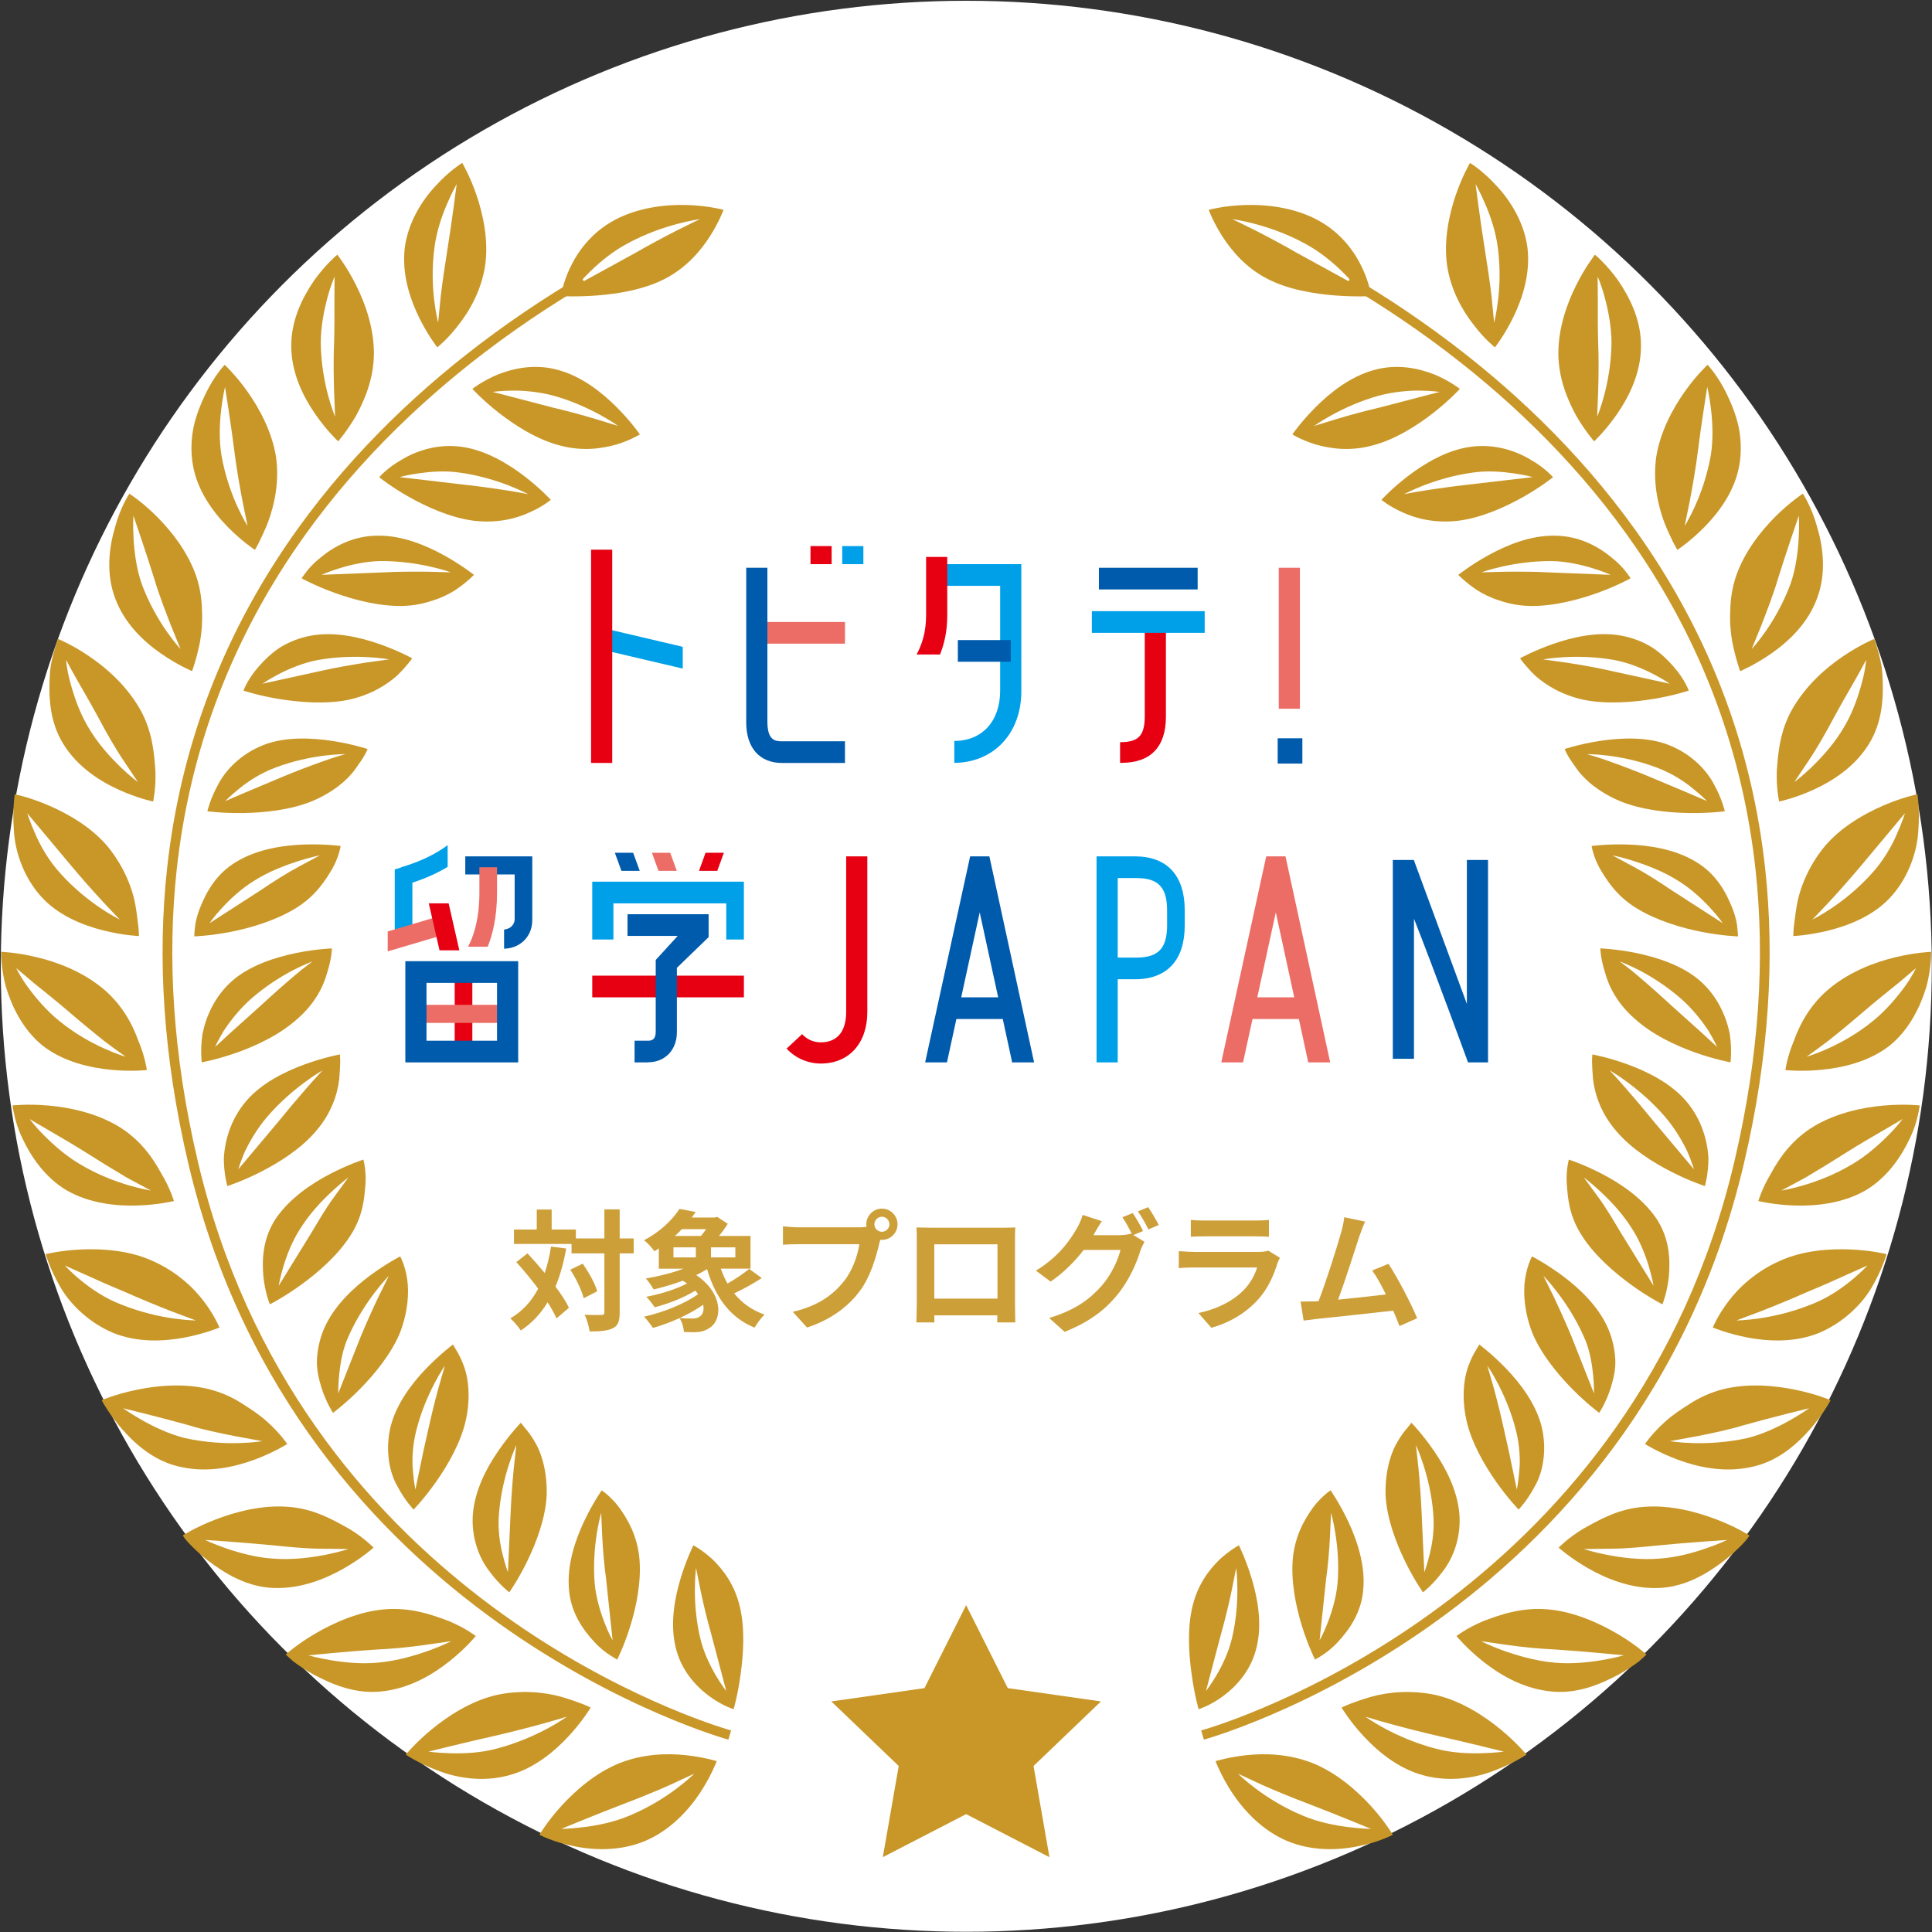 <?xml version="1.0" encoding="UTF-8"?><svg id="a" xmlns="http://www.w3.org/2000/svg" width="1920" height="1920" xmlns:xlink="http://www.w3.org/1999/xlink" viewBox="0 0 1920 1920"><rect x="0" y="0" width="1920" height="1920" fill="#333333" stroke="none"/><defs><style>.e{fill:none;}.f{fill:#c99728;}.g{fill:#ec6d65;}.h{fill:#fff;}.i{fill:#005bac;}.j{opacity:.92;}.k{fill:#00a0e9;}.l{clip-path:url(#d);}.m{clip-path:url(#c);}.n{clip-path:url(#b);}.o{fill:#e60012;}</style><clipPath id="b"><polyline class="e" points="70.12 309.88 1714.12 309.88 1714.12 1475.88 70.12 1475.88 70.12 309.88"/></clipPath><clipPath id="c"><polyline class="e" points="-11.05 2827.62 2665.12 2827.62 2665.12 -1053.79 -11.05 -1053.79 -11.05 2827.62"/></clipPath><clipPath id="d"><polyline class="e" points="-30.52 -649.14 2167.43 -649.14 2167.43 2375.38 -30.52 2375.38 -30.52 -649.14"/></clipPath></defs><circle class="h" cx="960.29" cy="960.27" r="959.5"/><g class="n"><g class="m"><g class="l"><rect class="o" x="451.88" y="966" width="17.52" height="79.03"/><rect class="g" x="415.05" y="998.6" width="87.62" height="17.96"/><rect class="g" x="755.62" y="618.12" width="84.12" height="21.55"/><path class="k" d="M948.38,758.22v-21.88c27.66,0,45.56-19.62,45.56-49.92v-104.22h-63.09v-21.55h84.12v126.47c0,41.82-27.65,71.01-67.17,71.01"/><path class="o" d="M934.16,650.45c4.14-10.29,7.21-22.76,7.21-38.83v-58.16h-21.03v58.16c0,17.18-4.28,28.99-9.42,38.83h23.24Z"/><path class="k" d="M399.06,862.01l-6.76,1.96v69.71h17.52v-56.51c13.01-4.18,24.72-9.44,35.05-15.69v-21.61c-12.5,9.35-28.26,16.81-46.78,22.15"/><polygon class="g" points="442.88 928.41 437.72 910.14 385.29 925.68 385.29 945.48 442.88 928.41"/><polygon class="o" points="445.85 897.75 426.13 897.75 436.8 944.45 456.49 944.45 445.85 897.75"/><path class="i" d="M500.95,944.45v-20.67s9.39-.46,10.51-9.6v-45.16h-49.07v-17.96h66.59v63.12c0,18.55-14.4,28.59-27.94,28.59"/><path class="g" d="M493.94,861.83h-17.52v25.32c0,29.84-7.59,46.99-11.35,53.7h19.57c4.64-11.32,9.31-28.87,9.31-53.7v-25.32Z"/><path class="i" d="M514.97,1055.8h-112.15v-100.58h112.15v100.58ZM423.84,1034.25h70.1v-57.47h-70.1v57.47Z"/><polygon class="o" points="701.18 847.46 694.66 865.42 712.83 865.42 719.38 847.46 701.18 847.46"/><polygon class="g" points="647.85 847.46 654.41 865.42 672.59 865.42 666.04 847.46 647.85 847.46"/><polygon class="i" points="629.19 847.46 611.02 847.46 617.55 865.42 635.76 865.42 629.19 847.46"/><rect class="o" x="588.57" y="969.59" width="150.71" height="21.55"/><path class="i" d="M644.64,1055.8h-14.02v-21.55h13.68c5.01,0,7.35-2.82,7.35-8.96v-71.28l21.86-23.93h-49.9v-21.55h80.61v22.78l-31.54,30.52v64c0,17.61-11.8,29.84-28.6,29.84"/><polygon class="k" points="739.27 933.67 721.75 933.67 721.75 897.75 609.6 897.75 609.6 933.67 588.57 933.67 588.57 876.2 739.27 876.2 739.27 933.67"/><path class="o" d="M1113.11,758.22v-20.63c18.37,0,24.53-6.55,24.53-25.84v-90.03h21.03v90.62c0,29.91-15.2,45.74-44,45.74"/><rect class="i" x="1092.08" y="564.24" width="98.13" height="21.55"/><rect class="k" x="1085.07" y="607.35" width="112.15" height="21.55"/><polygon class="k" points="601.32 624.66 596.75 645.25 678.51 664.44 678.51 642.79 601.32 624.66"/><rect class="o" x="805.45" y="542.69" width="21.03" height="17.96"/><rect class="k" x="836.99" y="542.69" width="21.03" height="17.96"/><path class="i" d="M839.73,758.22h-62.61c-22.23,0-35.53-15.03-35.53-40.22v-153.75h21.03v152.81c0,18.14,7.2,19.61,13.99,19.61h63.11v21.55Z"/><rect class="i" x="951.89" y="636.09" width="52.57" height="21.55"/><path class="o" d="M840.91,851.05v154.65c0,19.48-8.95,30.17-25.28,30.17-7.09,0-13.65-2.9-18.5-8.14l-15.42,14.36c8.75,9.43,21.13,14.84,33.92,14.84,28.13,0,46.31-20.11,46.31-51.24v-154.65h-21.03Z"/><path class="i" d="M1457.76,854.65v143.02c-18.66-50.6-52.72-143.02-52.72-143.02h-20.88v197.56h21.03v-139.21c20.11,50.86,53.73,142.8,53.73,142.8h19.87v-201.16h-21.03Z"/><path class="i" d="M1005.64,1055.8h22.03l-44.43-204.75h-19.13l-44.71,204.75h21.68c2.02-9.35,5.43-24.98,9.37-43.11h46.09c4.03,18.68,7.51,34.79,9.62,44.42M955.24,991.15c6.5-29.89,13.61-62.37,18.38-84.43,4.8,22.06,11.85,54.55,18.35,84.43h-36.73Z"/><path class="g" d="M1300.04,1055.8h21.88l-44.39-204.75h-19.17l-44.68,204.75h21.64c2.03-9.35,5.43-24.98,9.41-43.11h46.07c4,18.68,7.52,34.79,9.6,44.42M1249.47,991.15c6.55-29.89,13.6-62.37,18.42-84.43,4.84,22.06,11.85,54.55,18.31,84.43h-36.72Z"/><path class="k" d="M1089.75,851.05v204.75h21.03v-82.62h17.2c31.84,0,49.39-19.01,49.39-53.47v-15.18c0-34.52-17.55-53.48-49.39-53.48h-38.23ZM1129.49,872.61c21.57,0,30.36,9.25,30.36,31.99v15.05c0,22.72-8.79,31.99-30.36,31.99h-18.71v-79.03h18.71Z"/><rect class="g" x="1270.82" y="564.24" width="21.03" height="140.09"/><rect class="i" x="1269.74" y="733.69" width="24.53" height="25.14"/><rect class="o" x="587.39" y="546.28" width="21.03" height="211.93"/></g></g></g><path class="f" d="M536.07,1823.36s7.78-13.21,21.71-28.52c13.82-15.17,34.05-33.08,57.95-42.68,23.83-9.38,47.56-9.83,65.62-7.92,17.93,1.94,30.91,5.95,30.91,5.95,0,0-5.29,14.37-16.59,31.61-11.55,17.27-29.58,37.18-54.64,47.76-24.85,10.4-51.84,9.35-71.62,4.93-20.18-4-33.34-11.14-33.34-11.14ZM557.72,1817.54s9.37-.13,22.49-1.78c13.07-1.6,29.93-4.86,45.37-11.41,19.49-8.1,35.67-18.51,46.95-26.99,11.16-8.42,17.36-14.66,17.36-14.66,0,0-10.6,4.91-24.32,11.27-14.05,6.29-31.17,13.14-44.58,18.26-27.04,10.31-63.27,25.31-63.27,25.31Z"/><path class="f" d="M671.32,1636.5c-5.44-23.11-.92-48.01,4.98-67.64,5.88-19.49,12.76-33.15,12.76-33.15,0,0,9.03,4.73,19.28,14.19,10.21,10.02,21.59,24.53,26.87,46.67,5.31,21.9,3.61,47.32.8,67.25-2.64,20.12-6.93,34.73-6.93,34.73,0,0-11.29-3.27-24.53-13.13-13.13-9.8-27.91-25.61-33.23-48.93ZM706.33,1622.1c-3.36-11.73-7.28-27.76-10.01-40.96-2.59-12.95-4.59-22.94-4.59-22.94,0,0-4.55,33.32,4.2,69.91,6.75,28.46,25.83,52.4,25.83,52.4,0,0-8.95-33.89-15.43-58.41Z"/><path class="f" d="M403.29,1743.72s9.69-11.96,25.87-25.21c16.15-13.28,38.67-27.97,63.62-33.9,24.67-5.47,48.44-3.11,65.51,1.82,8.51,2.51,15.71,5.08,20.8,7.02,5.04,2.02,7.91,3.53,7.91,3.53,0,0-7.8,13.21-21.89,28.43-14.07,15.18-34.71,32.56-60.23,39.1-25.63,6.79-51.74,2.3-70.39-5.19-18.9-7.12-31.21-15.6-31.21-15.6ZM425.74,1740.77s9.18,1.27,22.28,1.59c13.08.32,29.96-.27,46.08-4.74,20.49-5.42,37.77-13.31,49.94-19.83,12.1-6.47,19.3-11.78,19.3-11.78,0,0-10.91,3.41-25.35,7.34-14.42,3.97-32.58,8.56-46.42,11.72-27.98,6.25-65.82,15.7-65.82,15.7Z"/><path class="f" d="M565.35,1578.26c-1.81-23.82,6.48-48.02,15.1-66.32,8.65-18.3,17.51-30.84,17.51-30.84,0,0,8.55,5.47,17.2,16.78,8.4,11.69,18.05,27.82,20.28,50.84,2.08,23.25-3.1,48.08-9.13,67.48-6.03,19.4-12.92,33.06-12.92,33.06,0,0-2.73-1.38-6.95-4.17-4.27-2.73-9.95-7-15.61-13.13-11.34-12.18-23.96-29.47-25.48-53.69ZM602.37,1569.38c-1.76-12.07-3.2-28.78-3.87-42.3-.6-13.32-1.06-23.58-1.06-23.58,0,0-9.59,32.49-6.44,70.26,1.4,14.44,5.76,28.52,9.84,39.05,4.03,10.62,7.95,17.23,7.95,17.23,0,0-3.73-35.2-6.44-60.66Z"/><path class="f" d="M283.99,1644.19s11.46-10.32,29.35-20.79c17.78-10.34,42.69-21.82,68.4-24.02,25.87-2.34,47.54,5.22,64.44,11.68,16.52,6.89,26.66,14.81,26.66,14.81,0,0-9.7,11.92-25.85,24.83-16.15,12.91-38.87,26.72-65.53,29.93-27.05,3.76-50.84-6.55-68.93-16-8.94-4.87-16.17-9.87-21.18-13.64-4.74-4.08-7.35-6.79-7.35-6.79ZM306.46,1645.06s36.02,10.33,68.34,7.31c20.65-1.72,39.6-7.81,52.58-12.43,13.11-4.81,20.96-8.93,20.96-8.93,0,0-11.5,1.65-26.38,3.77-15.2,2.24-33.72,3.9-47.53,4.49-28.56,1.82-67.97,5.79-67.97,5.79Z"/><path class="f" d="M469.91,1504.98c1.85-23.67,13.47-45.94,25.23-63.02,11.65-16.95,22.39-27.99,22.39-27.99,0,0,1.74,1.78,4.19,5.17,2.78,3.12,6.39,7.77,9.82,13.85,7.15,11.88,12.4,30.82,11.74,53.11-1.15,22.77-10.33,46.98-19.29,65.38-8.95,18.42-17.86,30.95-17.86,30.95,0,0-9.75-7.33-19.5-20.56-10.14-12.78-18.43-33.4-16.71-56.89ZM507.52,1501.83c.58-12.64,1.76-29.28,3.05-42.51,1.44-13.08,2.54-23.18,2.54-23.18,0,0-14.28,30.2-17.23,68.12-1.36,14.99.81,29.48,3.53,40.15,2.57,10.81,5.35,18.06,5.35,18.06,0,0,1.59-35.19,2.76-60.64Z"/><path class="f" d="M181.6,1525.91s13-8.36,32.34-15.73c19.56-7.57,45.86-14.68,71.66-12.77,26.19,1.63,45.63,13.18,61.54,21.98,15.31,9.31,24.14,18.64,24.14,18.64,0,0-11.46,10.3-29.48,20.62-18.02,10.28-42.74,20.47-69.77,19.47-27.03-.93-49.12-14.86-65.43-27.29-8.04-6.34-14.41-12.5-18.76-17.07-4.33-4.58-6.22-7.86-6.22-7.86ZM203.78,1530.39s33.96,16.21,66.39,18.45c20.54,1.78,40.12-1.13,53.82-3.81,13.78-2.74,22.19-5.62,22.19-5.62,0,0-11.65-.13-26.75-.31-15.56-.05-33.55-1.9-47.51-3.32-28.51-2.83-68.13-5.39-68.13-5.39Z"/><path class="f" d="M388.07,1418.16c5.72-23,21.14-43.22,35.26-57.93,14.36-14.88,26.81-24.05,26.81-24.05,0,0,1.23,2.09,3.34,5.65,2.18,3.49,4.92,8.56,7.24,15.05,4.92,12.77,7.03,32.02,2.3,54.11-4.79,22.12-17.7,44.57-29.46,61.34-11.77,16.81-22.52,27.85-22.52,27.85,0,0-8.5-8.67-16.1-23.13-8.18-13.94-12.21-36.21-6.87-58.88ZM425.54,1420.9c2.67-12.37,6.64-28.57,10.15-41.35,3.62-12.62,6.42-22.36,6.42-22.36,0,0-19.16,27.41-28.4,64.31-3.67,14.44-4.47,29.51-3.34,40.28.85,11,2.44,18.55,2.44,18.55,0,0,1.81-8.62,4.25-20.34,2.36-11.64,5.42-26.17,8.47-39.09Z"/><path class="f" d="M101,1391.47s14.26-6.1,34.86-10.33c20.59-4.26,47.46-6.79,72.29-.48,12.42,3.16,23.17,8.24,32.3,14.12,9.25,5.78,18.04,11.72,24.6,17.71,13.37,11.79,20.4,22.54,20.4,22.54,0,0-13.02,8.32-32.47,15.55-19.45,7.19-45.44,13.15-71.83,7.58-27.06-5.15-46.29-22.58-59.8-37.87-13.42-15.35-20.34-28.82-20.34-28.82ZM122.3,1399.48s30.22,21.91,61.45,29.68c41.73,9.16,76.87,3.05,76.87,3.05,0,0-11.41-2.1-26.21-4.82-14.89-2.89-33.71-6.84-46.61-10.92-27.26-7.67-65.49-16.99-65.49-16.99Z"/><path class="f" d="M322.53,1319.32c9.78-21.88,28.66-39.4,45.02-51.58,16.39-12.14,30.17-19.15,30.17-19.15,0,0,4.79,8.51,6.85,22.18,2.17,13.62.88,33-7.04,53.64-8.63,21.02-25.2,41.13-39.66,55.81-14.45,14.7-26.92,23.85-26.92,23.85,0,0-6.81-10-11.68-25.6-2.29-7.86-4.69-16.73-4.31-26.95.49-10.3,2.67-21.29,7.57-32.21ZM358.44,1328.41c4.9-11.84,11.77-27.27,17.57-39.39,5.9-11.93,10.44-21.14,10.44-21.14,0,0-23.79,23.99-39.61,59.11-6.61,13.95-8.51,27.82-9.78,38.95-1.12,11.03-.88,18.75-.88,18.75,0,0,12.92-32.65,22.26-56.29Z"/><path class="f" d="M45.36,1246.34s15.02-3.76,35.81-4.65c20.79-.91,47.32.92,70.11,11.27,23.35,10.19,40.84,26.27,51.35,40.39,10.7,14.02,15.45,25.92,15.45,25.92,0,0-14.21,6.05-34.45,9.93-20.26,3.86-46.62,5.38-71.17-4.59-24.07-10.05-43.53-29.21-53.08-46.58-9.97-17.31-14.01-31.69-14.01-31.69ZM64.42,1257.65s24.15,26.68,55.83,38.68c39.3,15.9,74.3,15.89,74.3,15.89,0,0-10.68-4.01-24.52-9.22-13.9-5.4-31.18-12.58-44.15-18.33-6.68-2.84-14.01-5.95-21.24-9.01-6.82-3.06-13.57-6.1-19.51-8.78-11.94-5.32-20.71-9.23-20.71-9.23Z"/><path class="f" d="M274.16,1210.93c13.85-20.3,35.64-34.76,53.92-44.29,18.3-9.51,33.03-14.23,33.03-14.23,0,0,2.91,9.5,2.13,23.75-1.13,14.45-2.24,32.08-15.12,51.92-12.46,19.59-32.41,36.82-49.28,48.98-16.85,12.19-30.69,19.17-30.69,19.17,0,0-4.66-11.15-6.38-27.55-1.49-16.46-.9-37.69,12.39-57.75ZM309.3,1225.38c6.55-10.85,14.23-24.33,22.66-35.73,8.11-11.08,14.36-19.6,14.36-19.6,0,0-6.95,5.12-16.71,14.22-9.91,9.18-22.44,22.35-31.99,37.98-15.55,24.52-20.67,55.54-20.67,55.54,0,0,18.77-30.41,32.35-52.41Z"/><path class="f" d="M12.42,1098.58s15.37-1.74,36.01.13c20.64,1.83,46.23,7.17,68.42,20.14,22.04,13.05,35.03,31.69,43.33,47.14,9.21,15.26,12.66,27.58,12.66,27.58,0,0-15.02,3.74-35.87,4.46-20.73.69-47.75-1.83-70.77-15.1-22.01-13.12-35.84-34.26-44.07-51.95-4.27-8.78-6.62-16.93-7.89-22.87-1.36-5.91-1.82-9.53-1.82-9.53ZM29.52,1112.08s5.14,7.26,14.32,16.31c9.02,9.13,21.49,20.2,35.27,28.35,34.73,21,70.81,26.4,70.81,26.4,0,0-10.25-5.51-23.54-12.65-12.54-7.38-28.04-16.88-39.6-24.28-11.92-7.58-26.3-15.95-37.72-22.6-11.54-6.56-19.55-11.54-19.55-11.54Z"/><path class="f" d="M244.38,1094.55c15.35-18.23,39.27-29.82,58.68-36.88,19.45-7.04,34.68-9.78,34.68-9.78,0,0,.36,2.56.39,6.9-.09,4.33-.34,10.46-1.02,17.74-1.71,14.51-7.43,33.4-23.13,51.58-14.88,17.57-36.57,31.18-54.97,40.55-18.34,9.34-33.09,14.06-33.09,14.06,0,0-3.49-11.6-3.48-27.88.93-16.55,6.43-38.08,21.94-56.28ZM276.54,1114.77c8.05-9.98,18.98-22.96,27.93-33.18,8.89-10.24,16.08-17.81,16.08-17.81,0,0-7.65,4.21-18.08,12.03-10.52,7.8-24.19,19.27-36.77,33.86-9.77,11.33-17.51,24.58-22.4,34.89-4.39,10.11-6.5,17.49-6.5,17.49,0,0,23.07-27.44,39.74-47.28Z"/><path class="f" d="M1.13,945.9s15.45.52,35.59,5.41c20.39,4.86,44.42,14.04,64.4,30.17,20.01,16.16,30.54,36.51,36.46,52.98,6.8,16.31,8.38,28.96,8.38,28.96,0,0-15.37,1.72-36.01-.3-20.55-2.05-46.84-7.84-67.51-23.91-20.08-16.24-30.96-39.7-36.71-58.87-5.05-19.37-4.61-34.46-4.61-34.46ZM16.15,962.1s3.77,8.2,11.43,18.73c7.7,10.53,18.57,23.49,31.13,33.61,31.72,26.05,66.22,35.7,66.22,35.7,0,0-9.42-6.54-21.26-15.53-11.44-9.05-25.52-20.7-35.97-29.75-10.79-9.29-23.88-19.77-34.3-28.13-9.93-8.43-17.25-14.62-17.25-14.62Z"/><path class="f" d="M230.61,974.88c17.88-15.77,43.67-23.66,63.62-27.79,20.19-4.09,35.63-4.58,35.63-4.58,0,0-.14,9.87-4.51,23.41-3.62,13.65-11.85,31.02-29.87,46.68-17.38,15.68-40.72,26.63-60.26,33.52-19.45,6.89-34.7,9.61-34.7,9.61,0,0-1.72-12.03.71-28.31,3.36-16.31,11.55-36.8,29.39-52.53ZM259.72,998.83c9.33-8.68,21.88-19.85,32.12-28.52,5-4.36,9.74-8.1,13.28-10.73,3.46-2.61,5.57-4.2,5.57-4.2,0,0-8.11,3-20.03,9.08-11.53,6.11-26.55,15.4-40.96,28-11.23,9.82-20.56,21.77-26.98,31.38-5.83,9.55-9,16.67-9,16.67,0,0,6.54-6.05,15.46-14.26,9.19-8.24,20.79-18.66,30.54-27.43Z"/><path class="f" d="M14.74,789.28s15.09,3.11,34.16,11.39c19.08,8.26,42.17,21.51,58.32,40.84,15.81,19.35,24.53,41.31,27.46,58.62,1.46,8.66,2.26,16.16,2.94,21.52.5,5.35.45,8.57.45,8.57,0,0-15.45-.54-35.57-5.62-20.18-5.08-45.17-14.85-62.33-34.39-17.19-19.51-25.45-44.94-26.37-65.35-1.6-20.43.93-35.57.93-35.57ZM27.04,808.12s2.77,8.87,8.1,20.76c5.05,11.92,13.58,26.74,24.68,38.88,13.96,15.61,28.78,27.12,40.09,34.71,11.25,7.6,19.21,11.36,19.21,11.36,0,0-7.85-7.94-17.86-18.79-9.98-10.81-22.19-24.71-31.17-35.47-18.08-21.6-43.06-51.45-43.06-51.45Z"/><path class="f" d="M235.77,855.91c20.98-12.39,46.62-15.99,67.06-16.65,20.42-.65,35.68,1.47,35.68,1.47,0,0-1.25,9.58-7.8,21.81-7.17,12.11-16.7,27.73-36.9,40.1-20.22,12.37-44.99,19.63-65.1,23.53-20.17,3.94-35.63,4.39-35.63,4.39,0,0-.01-3.02.57-8.01.39-4.99,1.81-11.95,4.89-19.73,6.17-15.51,15.91-34.61,37.24-46.92ZM260.4,883.81c10.34-7.04,24.2-15.95,36.46-22.48,11.88-6.38,21.05-11.31,21.05-11.31,0,0-8.39,1.58-20.97,5.55-12.36,3.99-29.94,10.33-45.55,20.46-12.45,7.81-23.3,18.12-31.04,26.57-7.83,8.42-12.13,14.93-12.13,14.93,0,0,7.39-4.96,17.94-11.61,10.3-6.65,23.31-15.05,34.24-22.1Z"/><path class="f" d="M57.61,634.92s14.21,5.8,31.22,17.42c17.3,11.69,36.23,28.62,49.44,50.93,13.12,22.28,14.94,44.93,16.19,62.91.64,17.79-2.32,30.38-2.32,30.38,0,0-15.07-3.13-33.75-11.57-18.69-8.46-40.99-22.43-55.1-45.07-14.43-22.65-15.05-49.11-13.74-69.93.57-10.45,3.28-19.04,4.87-25.29,1.77-6.18,3.18-9.8,3.18-9.8ZM65.72,655.76s.46,9.14,4.05,22.09c3.37,12.91,8.83,29.17,16.95,43.14,10.03,17.83,23.55,32.06,33.29,41.57,9.95,9.53,17.04,14.62,17.04,14.62,0,0-6.35-9.51-14.59-21.82-8.47-12.61-17.39-28.44-23.86-40.68-6.76-12.57-15.22-27.17-21.89-38.83-6.68-11.66-10.99-20.08-10.99-20.08Z"/><path class="f" d="M261.67,740.46c21.88-8.7,48.86-7.15,68.82-4.11,20.25,3.15,34.81,8.02,34.81,8.02,0,0-.83,2.25-2.79,5.79-1.77,3.62-5.42,8.27-9.17,13.81-7.67,11.02-22.35,23.47-43.28,32.28-21.22,8.71-47.3,11.38-67.97,11.73-20.7.38-35.99-1.76-35.99-1.76,0,0,2.57-11.84,10.54-26.3,7.34-14.57,23.06-30.83,45.01-39.45ZM280.6,772.08c11.76-4.94,27.39-10.95,39.91-15.35,12.32-4.51,22.52-7.25,22.52-7.25,0,0-8.74-.09-21.65,1.56-12.79,1.68-30.08,5.07-47.96,11.92-14.13,5.28-26.81,13.41-35.32,20.5-8.79,6.99-14.25,12.64-14.25,12.64,0,0,8.24-3.53,19.48-8.34,11.21-4.71,25.37-10.67,37.27-15.67Z"/><path class="f" d="M128.6,490.61s12.83,8.28,27.29,22.76c14.34,14.36,30.75,34.99,39.08,59.18,4.12,12.06,5.59,23.77,5.77,34.71.57,11.12-.37,21.39-1.91,30.16-3.39,17.41-7.94,29.55-7.94,29.55,0,0-14.19-5.84-31.1-17.64-17.13-11.91-35.97-29.6-45.2-54.42-9.63-25-6.11-51.42-.17-71.29,5.45-20.21,14.19-33.02,14.19-33.02ZM132.57,512.41s-2.37,37.64,8.29,67.96c14.74,39.67,38.55,64.6,38.55,64.6,0,0-4.28-10.48-9.81-24.05-5.29-13.72-12.12-31.48-15.93-44.58-8.34-26.89-21.11-63.94-21.11-63.94Z"/><path class="f" d="M308.85,631.74c23.5-4.38,48.65,1.45,68.12,8.27,19.31,6.77,32.66,14.21,32.66,14.21,0,0-5.5,8.08-15.32,17.45-10.35,9.16-26.3,19.2-48.62,23.92-22.7,4.51-49.12,2.23-69.02-1.04-20.16-3.33-34.7-8.23-34.7-8.23,0,0,4.01-11.47,15.21-23.97,5.42-6.3,12.29-12.95,20.65-18.6,8.77-5.47,19.22-9.85,31.01-12ZM321.17,666.27c12.21-2.81,29.11-5.71,42.28-7.77,13.13-1.8,23.25-3.2,23.25-3.2,0,0-32.89-6.19-70.91.63-28.99,5.44-54.96,23.52-54.96,23.52,0,0,35-7.65,60.33-13.19Z"/><path class="f" d="M223.27,362.54s11.18,10.31,22.93,27c11.7,16.59,24.19,39.56,28.14,64.77,3.47,24.85-1.75,47.63-7.89,64.43-3.19,8.31-6.64,15.1-8.94,20.06-2.44,4.89-4.2,7.64-4.2,7.64,0,0-12.82-8.3-27.15-22.93-14.43-14.74-30.18-35.88-34.5-61.61-2.22-12.9-1.65-25.91.78-37.86,2.67-11.72,6.96-22.59,11.46-31.82,8.81-18.72,19.37-29.68,19.37-29.68ZM223.61,384.55s-8.78,36.2-3.53,67.9c7.24,41.38,25.94,70.19,25.94,70.19,0,0-2.24-11.05-5.18-25.36-2.71-14.41-5.97-32.91-7.61-46.55-3.43-27.82-9.62-66.18-9.62-66.18Z"/><path class="f" d="M375.58,532.34c23.93-.36,47.78,9.63,65.73,19.54,17.84,9.87,29.69,19.43,29.69,19.43,0,0-6.99,7.35-18.56,15.11-5.92,3.8-13.35,7.56-22.31,10.35-8.65,2.97-18.58,5.15-30.29,5.42-23.5.42-48.45-6.22-67.51-13.1-19.2-6.93-32.55-14.38-32.55-14.38,0,0,1.59-2.59,4.73-6.57,3-4.08,8.01-9.24,14.59-14.47,12.89-10.6,32.09-21.31,56.48-21.34ZM381.37,568.82c12.39-.78,29.69-.78,43.06-.66,13.33.34,23.62.61,23.62.61,0,0-31.44-11.51-70.12-11.19-29.39.55-58.39,13.68-58.39,13.68,0,0,35.88-1.41,61.83-2.44Z"/><path class="f" d="M335.21,253.09s9.44,11.88,18.57,30.15c9.23,18.39,17.81,42.55,17.81,68.01-.16,25.31-9.33,46.55-17.95,62.28-9.01,15.29-17.6,25.08-17.6,25.08,0,0-11.16-10.34-22.8-27.15-11.71-16.94-23.37-40.04-23.76-66.19-.65-26.45,11.09-49.49,22.48-66.26,11.66-16.41,23.26-25.92,23.26-25.92ZM332.5,274.91s-3.69,8.17-7.06,20.77c-3.39,12.59-6.69,29.13-6.68,45.08.55,41.64,14.24,73.3,14.24,73.3,0,0-.44-11.28-1.01-25.89-.44-14.74-.62-33.33,0-46.86.47-14.1.4-30.71.36-43.92.08-12.96.15-22.48.15-22.48Z"/><path class="f" d="M458.91,444.06c23.75,3.21,46.19,16.92,62.15,29.11,16.08,12.32,26.31,23.55,26.31,23.55,0,0-7.89,6.76-21.3,12.57-13.03,6.12-32.27,10.92-55.13,8.23-23.19-2.96-46.99-13.79-64.54-23.69-17.7-9.97-29.53-19.56-29.53-19.56,0,0,7.91-9.42,22.71-17.67,14.32-8.63,35.48-15.87,59.33-12.54ZM458.48,481.33c12.76,1.39,29.54,3.59,42.87,5.67,13.23,1.95,23.68,4.16,23.68,4.16,0,0-7.5-4.02-19.83-8.85-12.1-4.64-28.98-9.95-48.06-12.6-15.05-2.25-29.7-.93-41.1.67-11.35,1.64-19.05,3.75-19.05,3.75,0,0,35.66,4.19,61.48,7.2Z"/><path class="f" d="M459.36,161.9s7.75,13.03,14.29,32.29c6.51,19.21,12.07,44.82,8.47,69.78-3.79,24.74-15.46,45.04-26.49,58.97-10.77,14.26-21.06,22.23-21.06,22.23,0,0-9.42-11.88-18.31-30.11-8.87-18.23-17.09-42.91-14-68.93,3.37-25.48,17.4-47.41,31.02-61.8,13.42-14.8,26.08-22.44,26.08-22.44ZM453.84,182.96s-4.51,7.91-9.56,19.71c-5.1,11.72-10.56,27.53-12.55,43.57-2.69,20.37-1.87,38.84-.15,52.5,1.63,13.55,3.83,21.92,3.83,21.92,0,0,1.11-11.31,2.55-25.95,1.7-14.6,4.37-32.54,6.59-46.18,4.5-27.82,9.3-65.57,9.3-65.57Z"/><path class="f" d="M555.42,367.89c23.28,6.52,43.27,22.55,57.62,36.98,14.29,14.35,22.89,26.82,22.89,26.82,0,0-9.02,5.65-23.14,10.02-14.45,4.04-33.74,7.19-56.68.92-22.48-5.85-44.29-19.81-60.36-32.37-16.07-12.54-26.31-23.79-26.31-23.79,0,0,9.65-7.77,25.2-14.28,15.76-6.21,37.36-11.06,60.78-4.31ZM549.54,405.08c12.3,2.87,28.62,7.18,41.82,11.17,12.99,3.98,22.99,7.05,22.99,7.05,0,0-27.48-19.89-64.5-30.13-14.31-3.84-29.6-5.14-41.01-4.98-11.38.17-19.26,1.25-19.26,1.25,0,0,34.79,9.08,59.96,15.62Z"/><path class="f" d="M610.27,218.96c23.07-12.63,50.77-15.89,72.17-15.23,21.48.55,36.6,4.85,36.6,4.85,0,0-4.24,11.63-13.24,25.85-9.1,14.21-22.94,31.03-44.37,42.32-21.46,11.21-46.99,15.15-67.61,16.84-20.62,1.61-36.2.69-36.2.69,0,0,1.36-12.34,8.78-27.89,7.29-15.66,20.77-34.88,43.87-47.43ZM631.53,251.26c11.64-6.75,27.54-15.33,40.65-22.02,13.14-6.65,23.47-11.46,23.47-11.46,0,0-35.91,4.53-71.94,24.13-28.3,15.02-48.98,40.49-48.98,40.49,0,0,32.45-17.78,56.8-31.14Z"/><path class="f" d="M726.58,1719.7s-1.58-.43-4.68-1.38c-23.27-7.13-129.93-42.9-243-129.48-113.09-86.61-232.58-223.85-282.24-434.41-25.3-107.32-30.44-203.73-21.06-290.11,25.87-238.1,162.08-400.33,292.15-503.33,39.76-31.47,78.88-57.32,114.1-78.12-1.47-2.8-2.95-5.6-4.22-8.5-35.72,21.06-75.46,47.3-115.88,79.28-131.33,103.93-269.55,268.48-295.75,509.79-9.5,87.48-4.28,184.99,21.25,293.24,53.54,227.19,187.74,370.34,308.4,456.49,120.67,86.17,227.85,115.55,228.21,115.66l2.71-9.13h0Z"/><path class="f" d="M1350.83,1834.5c-19.78,4.41-46.77,5.47-71.62-4.93-25.06-10.59-43.09-30.49-54.64-47.76-11.3-17.24-16.59-31.61-16.59-31.61,0,0,12.99-4.02,30.91-5.95,18.06-1.91,41.79-1.46,65.62,7.92,23.89,9.6,44.12,27.51,57.95,42.68,13.93,15.31,21.71,28.52,21.71,28.52,0,0-13.16,7.14-33.34,11.14ZM1299.25,1792.22c-13.41-5.12-30.53-11.97-44.58-18.26-13.72-6.36-24.32-11.27-24.32-11.27,0,0,6.21,6.24,17.36,14.66,11.28,8.48,27.46,18.89,46.95,26.99,15.44,6.55,32.3,9.81,45.37,11.41,13.13,1.65,22.49,1.78,22.49,1.78,0,0-36.23-15-63.27-25.31Z"/><path class="f" d="M1215.7,1685.43c-13.24,9.86-24.53,13.13-24.53,13.13,0,0-4.29-14.61-6.93-34.73-2.81-19.93-4.51-45.35.8-67.25,5.28-22.15,16.65-36.66,26.87-46.67,10.25-9.46,19.28-14.19,19.28-14.19,0,0,6.88,13.66,12.76,33.15,5.9,19.63,10.42,44.53,4.98,67.64-5.32,23.32-20.09,39.13-33.23,48.93ZM1198.48,1680.51s19.08-23.95,25.83-52.4c8.75-36.59,4.2-69.91,4.2-69.91,0,0-2,9.99-4.59,22.94-2.73,13.2-6.65,29.23-10.01,40.96-6.48,24.52-15.43,58.41-15.43,58.41Z"/><path class="f" d="M1485.75,1759.32c-18.65,7.49-44.76,11.98-70.39,5.19-25.51-6.55-46.16-23.92-60.23-39.1-14.09-15.22-21.88-28.43-21.88-28.43,0,0,2.86-1.51,7.91-3.53,5.09-1.94,12.29-4.51,20.8-7.02,17.07-4.93,40.84-7.29,65.51-1.82,24.95,5.93,47.47,20.62,63.62,33.9,16.19,13.26,25.87,25.21,25.87,25.21,0,0-12.31,8.48-31.21,15.6ZM1428.68,1725.06c-13.84-3.16-32-7.76-46.42-11.72-14.43-3.93-25.35-7.34-25.35-7.34,0,0,7.2,5.31,19.3,11.78,12.16,6.52,29.45,14.41,49.94,19.83,16.12,4.46,33,5.06,46.08,4.74,13.1-.32,22.28-1.59,22.28-1.59,0,0-37.85-9.46-65.83-15.7Z"/><path class="f" d="M1329.42,1631.95c-5.66,6.14-11.35,10.4-15.61,13.13-4.22,2.79-6.95,4.17-6.95,4.17,0,0-6.9-13.66-12.92-33.06-6.03-19.4-11.2-44.23-9.13-67.48,2.23-23.02,11.88-39.14,20.28-50.84,8.65-11.31,17.2-16.78,17.2-16.78,0,0,8.86,12.53,17.51,30.84,8.62,18.31,16.9,42.5,15.1,66.32-1.52,24.22-14.14,41.51-25.48,53.69ZM1311.43,1630.04s3.92-6.61,7.95-17.23c4.08-10.53,8.44-24.61,9.84-39.05,3.15-37.77-6.44-70.26-6.44-70.26,0,0-.46,10.26-1.06,23.58-.67,13.52-2.11,30.23-3.87,42.3-2.71,25.47-6.44,60.66-6.44,60.66Z"/><path class="f" d="M1628.91,1650.99c-5,3.77-12.24,8.77-21.18,13.64-18.09,9.45-41.89,19.76-68.93,16-26.66-3.2-49.38-17.02-65.53-29.93-16.15-12.91-25.85-24.83-25.85-24.83,0,0,10.14-7.92,26.65-14.81,16.91-6.46,38.57-14.02,64.44-11.68,25.7,2.21,50.61,13.68,68.4,24.02,17.89,10.46,29.35,20.79,29.35,20.79,0,0-2.6,2.71-7.35,6.79ZM1545.82,1639.26c-13.81-.6-32.33-2.25-47.53-4.49-14.88-2.12-26.38-3.77-26.38-3.77,0,0,7.85,4.12,20.96,8.93,12.98,4.62,31.93,10.7,52.58,12.43,32.32,3.02,68.34-7.31,68.34-7.31,0,0-39.41-3.97-67.97-5.79Z"/><path class="f" d="M1433.63,1561.87c-9.75,13.23-19.5,20.56-19.5,20.56,0,0-8.91-12.53-17.86-30.95-8.97-18.4-18.14-42.62-19.29-65.38-.66-22.29,4.59-41.23,11.74-53.11,3.43-6.08,7.03-10.73,9.82-13.85,2.45-3.39,4.19-5.17,4.19-5.17,0,0,10.74,11.04,22.39,27.99,11.75,17.07,23.38,39.35,25.23,63.02,1.72,23.5-6.57,44.11-16.71,56.89ZM1415.48,1562.47s2.77-7.25,5.35-18.06c2.72-10.67,4.9-25.16,3.53-40.15-2.95-37.92-17.22-68.12-17.22-68.12,0,0,1.1,10.1,2.54,23.18,1.28,13.23,2.47,29.87,3.04,42.51,1.17,25.44,2.76,60.64,2.76,60.64Z"/><path class="f" d="M1732.41,1533.77c-4.35,4.57-10.72,10.73-18.76,17.07-16.31,12.43-38.41,26.36-65.43,27.29-27.04,1-51.75-9.19-69.77-19.47-18.03-10.32-29.48-20.62-29.48-20.62,0,0,8.83-9.33,24.14-18.64,15.91-8.81,35.35-20.35,61.54-21.98,25.8-1.91,52.09,5.19,71.66,12.77,19.33,7.37,32.34,15.73,32.34,15.73,0,0-1.9,3.28-6.23,7.86ZM1648.33,1535.78c-13.97,1.42-31.96,3.27-47.52,3.32-15.11.17-26.75.31-26.75.31,0,0,8.42,2.88,22.19,5.62,13.69,2.67,33.28,5.59,53.82,3.81,32.43-2.24,66.39-18.45,66.39-18.45,0,0-39.63,2.56-68.13,5.39Z"/><path class="f" d="M1525.3,1477.04c-7.59,14.47-16.1,23.13-16.1,23.13,0,0-10.76-11.04-22.52-27.85-11.76-16.77-24.67-39.23-29.46-61.34-4.73-22.09-2.62-41.34,2.3-54.11,2.32-6.48,5.07-11.55,7.24-15.05,2.11-3.56,3.34-5.65,3.34-5.65,0,0,12.45,9.17,26.81,24.05,14.11,14.71,29.54,34.93,35.26,57.93,5.34,22.66,1.3,44.94-6.87,58.88ZM1503.17,1459.99c2.45,11.72,4.25,20.34,4.25,20.34,0,0,1.58-7.55,2.43-18.55,1.14-10.77.34-25.84-3.33-40.28-9.23-36.9-28.4-64.31-28.4-64.31,0,0,2.8,9.74,6.42,22.36,3.51,12.78,7.48,28.98,10.15,41.35,3.05,12.92,6.11,27.45,8.47,39.09Z"/><path class="f" d="M1798.9,1420.3c-13.5,15.29-32.74,32.71-59.8,37.87-26.39,5.58-52.38-.38-71.83-7.58-19.45-7.23-32.47-15.55-32.47-15.55,0,0,7.03-10.75,20.4-22.54,6.56-6,15.34-11.94,24.6-17.71,9.13-5.88,19.88-10.95,32.3-14.12,24.83-6.31,51.71-3.78,72.29.48,20.6,4.22,34.86,10.33,34.86,10.33,0,0-6.92,13.47-20.34,28.82ZM1732.45,1416.47c-12.9,4.08-31.73,8.04-46.61,10.92-14.79,2.71-26.21,4.82-26.21,4.82,0,0,35.14,6.11,76.87-3.05,31.22-7.77,61.44-29.68,61.44-29.68,0,0-38.23,9.32-65.49,16.99Z"/><path class="f" d="M1605.28,1351.53c.39,10.22-2.02,19.09-4.31,26.95-4.88,15.59-11.68,25.6-11.68,25.6,0,0-12.47-9.15-26.92-23.85-14.47-14.68-31.04-34.79-39.66-55.81-7.92-20.64-9.21-40.03-7.04-53.64,2.06-13.66,6.85-22.18,6.85-22.18,0,0,13.78,7,30.17,19.15,16.35,12.18,35.24,29.7,45.02,51.58,4.9,10.92,7.07,21.91,7.57,32.21ZM1584.07,1384.7s.24-7.73-.88-18.75c-1.26-11.13-3.17-25-9.78-38.95-15.82-35.12-39.61-59.11-39.61-59.11,0,0,4.54,9.21,10.44,21.14,5.8,12.12,12.67,27.56,17.57,39.39,9.34,23.64,22.26,56.29,22.26,56.29Z"/><path class="f" d="M1860.87,1278.03c-9.55,17.36-29.01,36.52-53.08,46.58-24.55,9.97-50.92,8.45-71.17,4.59-20.24-3.88-34.45-9.93-34.45-9.93,0,0,4.75-11.9,15.45-25.92,10.51-14.12,27.99-30.2,51.35-40.39,22.78-10.34,49.32-12.18,70.11-11.27,20.79.89,35.81,4.65,35.81,4.65,0,0-4.04,14.38-14.01,31.69ZM1835.11,1266.88c-5.94,2.68-12.69,5.72-19.51,8.78-7.24,3.06-14.57,6.17-21.25,9.01-12.97,5.75-30.25,12.93-44.14,18.33-13.84,5.21-24.52,9.22-24.52,9.22,0,0,35,0,74.3-15.89,31.68-12,55.83-38.68,55.83-38.68,0,0-8.78,3.91-20.71,9.23Z"/><path class="f" d="M1658.47,1268.68c-1.72,16.4-6.38,27.55-6.38,27.55,0,0-13.84-6.98-30.69-19.17-16.86-12.15-36.81-29.39-49.28-48.98-12.89-19.83-13.99-37.47-15.12-51.92-.77-14.26,2.13-23.75,2.13-23.75,0,0,14.73,4.72,33.03,14.23,18.28,9.53,40.07,23.99,53.92,44.29,13.29,20.06,13.88,41.29,12.39,57.75ZM1643.29,1277.79s-5.11-31.02-20.67-55.54c-9.55-15.63-22.08-28.8-31.99-37.98-9.75-9.1-16.71-14.22-16.71-14.22,0,0,6.25,8.53,14.36,19.6,8.43,11.4,16.11,24.88,22.66,35.73,13.58,22,32.35,52.41,32.35,52.41Z"/><path class="f" d="M1906.01,1108.11c-1.27,5.94-3.62,14.08-7.89,22.87-8.23,17.69-22.06,38.83-44.07,51.95-23.02,13.27-50.04,15.8-70.77,15.1-20.84-.72-35.87-4.46-35.87-4.46,0,0,3.45-12.32,12.66-27.58,8.3-15.44,21.29-34.09,43.32-47.14,22.2-12.97,47.78-18.31,68.43-20.14,20.64-1.87,36.01-.13,36.01-.13,0,0-.46,3.61-1.82,9.53ZM1871.17,1123.62c-11.41,6.64-25.8,15.01-37.72,22.6-11.56,7.4-27.05,16.9-39.6,24.28-13.29,7.13-23.54,12.65-23.54,12.65,0,0,36.08-5.4,70.81-26.4,13.79-8.15,26.25-19.22,35.27-28.35,9.18-9.05,14.32-16.31,14.32-16.31,0,0-8.02,4.98-19.55,11.54Z"/><path class="f" d="M1697.81,1150.84c0,16.28-3.48,27.88-3.48,27.88,0,0-14.75-4.72-33.08-14.06-18.4-9.37-40.09-22.98-54.97-40.55-15.7-18.18-21.42-37.07-23.13-51.58-.68-7.27-.93-13.41-1.02-17.74.02-4.34.39-6.9.39-6.9,0,0,15.23,2.74,34.68,9.78,19.41,7.06,43.33,18.65,58.68,36.88,15.51,18.2,21.01,39.73,21.94,56.28ZM1683.44,1162.05s-2.11-7.38-6.5-17.49c-4.89-10.31-12.63-23.56-22.4-34.89-12.58-14.59-26.25-26.06-36.77-33.86-10.43-7.81-18.08-12.03-18.08-12.03,0,0,7.18,7.57,16.08,17.81,8.95,10.22,19.88,23.19,27.93,33.18,16.68,19.84,39.74,47.28,39.74,47.28Z"/><path class="f" d="M1914.51,980.36c-5.76,19.17-16.63,42.63-36.71,58.87-20.67,16.07-46.96,21.86-67.5,23.91-20.64,2.02-36.01.3-36.01.3,0,0,1.58-12.65,8.38-28.96,5.91-16.47,16.44-36.83,36.46-52.98,19.98-16.14,44.01-25.31,64.4-30.17,20.14-4.89,35.59-5.41,35.59-5.41,0,0,.45,15.09-4.6,34.46ZM1886.85,976.73c-10.41,8.36-23.51,18.84-34.29,28.13-10.45,9.05-24.54,20.7-35.97,29.75-11.84,8.99-21.26,15.53-21.26,15.53,0,0,34.5-9.65,66.22-35.7,12.55-10.12,23.43-23.08,31.13-33.61,7.66-10.53,11.43-18.73,11.43-18.73,0,0-7.32,6.2-17.25,14.62Z"/><path class="f" d="M1719.02,1027.41c2.43,16.28.71,28.31.71,28.31,0,0-15.25-2.72-34.7-9.61-19.55-6.88-42.89-17.83-60.26-33.52-18.02-15.66-26.25-33.03-29.87-46.68-4.37-13.54-4.51-23.41-4.51-23.41,0,0,15.44.49,35.63,4.58,19.95,4.13,45.74,12.03,63.62,27.79,17.84,15.73,26.03,36.22,29.39,52.53ZM1691.07,1026.26c8.92,8.21,15.46,14.26,15.46,14.26,0,0-3.18-7.12-9.01-16.67-6.42-9.61-15.75-21.56-26.98-31.38-14.41-12.6-29.43-21.89-40.96-28-11.93-6.08-20.03-9.08-20.03-9.08,0,0,2.1,1.59,5.57,4.2,3.54,2.64,8.28,6.37,13.28,10.73,10.24,8.67,22.79,19.84,32.12,28.52,9.75,8.77,21.36,19.19,30.54,27.43Z"/><path class="f" d="M1906.44,824.85c-.93,20.41-9.18,45.84-26.37,65.35-17.17,19.55-42.16,29.31-62.33,34.39-20.12,5.08-35.57,5.62-35.57,5.62,0,0-.05-3.22.45-8.57.69-5.37,1.48-12.86,2.95-21.52,2.93-17.31,11.65-39.27,27.46-58.62,16.15-19.32,39.25-32.58,58.32-40.84,19.07-8.28,34.16-11.39,34.16-11.39,0,0,2.53,15.14.93,35.57ZM1850.14,859.57c-8.98,10.76-21.19,24.66-31.17,35.47-10.01,10.85-17.86,18.79-17.86,18.79,0,0,7.96-3.76,19.21-11.36,11.31-7.59,26.13-19.1,40.09-34.71,11.1-12.14,19.64-26.96,24.69-38.88,5.33-11.9,8.1-20.76,8.1-20.76,0,0-24.99,29.84-43.06,51.45Z"/><path class="f" d="M1721.72,902.83c3.08,7.78,4.5,14.74,4.89,19.73.58,4.99.57,8.01.57,8.01,0,0-15.46-.45-35.63-4.39-20.11-3.89-44.89-11.16-65.1-23.53-20.2-12.37-29.73-27.99-36.9-40.1-6.55-12.22-7.8-21.81-7.8-21.81,0,0,15.25-2.12,35.68-1.47,20.44.66,46.09,4.25,67.06,16.65,21.33,12.3,31.07,31.4,37.24,46.92ZM1694.09,905.91c10.55,6.65,17.94,11.61,17.94,11.61,0,0-4.31-6.51-12.13-14.93-7.73-8.45-18.58-18.75-31.04-26.57-15.62-10.13-33.2-16.47-45.55-20.46-12.59-3.97-20.97-5.55-20.97-5.55,0,0,9.17,4.93,21.05,11.31,12.26,6.53,26.12,15.44,36.46,22.48,10.93,7.06,23.94,15.45,34.24,22.1Z"/><path class="f" d="M1865.82,644.71c1.59,6.26,4.3,14.85,4.87,25.29,1.32,20.82.69,47.28-13.74,69.93-14.11,22.64-36.4,36.6-55.1,45.07-18.68,8.44-33.75,11.57-33.75,11.57,0,0-2.96-12.59-2.32-30.38,1.25-17.98,3.06-40.63,16.19-62.91,13.21-22.31,32.14-39.25,49.44-50.93,17.01-11.62,31.22-17.42,31.22-17.42,0,0,1.42,3.61,3.19,9.8ZM1843.53,675.84c-6.67,11.66-15.13,26.27-21.89,38.83-6.47,12.24-15.39,28.07-23.86,40.68-8.24,12.31-14.59,21.82-14.59,21.82,0,0,7.1-5.1,17.04-14.62,9.74-9.51,23.26-23.73,33.29-41.57,8.12-13.97,13.58-30.24,16.95-43.14,3.59-12.95,4.06-22.09,4.06-22.09,0,0-4.31,8.42-10.99,20.08Z"/><path class="f" d="M1703.58,779.91c7.97,14.46,10.54,26.3,10.54,26.3,0,0-15.29,2.14-35.98,1.76-20.67-.34-46.75-3.02-67.97-11.73-20.93-8.81-35.61-21.25-43.28-32.28-3.74-5.54-7.39-10.19-9.17-13.81-1.96-3.54-2.79-5.79-2.79-5.79,0,0,14.56-4.87,34.81-8.02,19.97-3.04,46.94-4.59,68.83,4.11,21.95,8.62,37.67,24.88,45.01,39.45ZM1676.92,787.75c11.24,4.82,19.48,8.34,19.48,8.34,0,0-5.46-5.64-14.25-12.64-8.51-7.09-21.19-15.22-35.32-20.5-17.88-6.85-35.17-10.24-47.96-11.92-12.92-1.65-21.66-1.56-21.66-1.56,0,0,10.2,2.73,22.52,7.25,12.52,4.4,28.15,10.42,39.91,15.35,11.9,5,26.07,10.96,37.27,15.67Z"/><path class="f" d="M1805.83,523.63c5.94,19.87,9.46,46.29-.17,71.29-9.23,24.81-28.08,42.5-45.2,54.42-16.91,11.8-31.1,17.64-31.1,17.64,0,0-4.56-12.15-7.94-29.55-1.54-8.77-2.48-19.03-1.91-30.16.18-10.94,1.65-22.65,5.77-34.71,8.33-24.19,24.74-44.82,39.08-59.18,14.46-14.48,27.29-22.76,27.29-22.76,0,0,8.74,12.81,14.19,33.02ZM1766.56,576.35c-3.8,13.1-10.64,30.86-15.93,44.58-5.53,13.57-9.81,24.05-9.81,24.05,0,0,23.81-24.94,38.55-64.6,10.66-30.32,8.29-67.96,8.29-67.96,0,0-12.77,37.05-21.11,63.94Z"/><path class="f" d="M1642.4,643.74c8.36,5.66,15.23,12.3,20.65,18.6,11.2,12.51,15.21,23.97,15.21,23.97,0,0-14.54,4.9-34.7,8.23-19.9,3.27-46.33,5.56-69.02,1.04-22.32-4.72-38.27-14.76-48.62-23.92-9.82-9.37-15.32-17.45-15.32-17.45,0,0,13.35-7.44,32.67-14.21,19.48-6.82,44.63-12.66,68.12-8.27,11.78,2.14,22.23,6.53,31.01,12ZM1659.4,679.46s-25.97-18.08-54.96-23.52c-38.02-6.82-70.91-.63-70.91-.63,0,0,10.13,1.4,23.25,3.2,13.17,2.05,30.07,4.96,42.28,7.77,25.33,5.54,60.33,13.19,60.33,13.19Z"/><path class="f" d="M1716.35,392.22c4.5,9.23,8.79,20.09,11.46,31.82,2.43,11.95,2.99,24.96.78,37.86-4.32,25.72-20.07,46.87-34.5,61.61-14.33,14.64-27.16,22.93-27.16,22.93,0,0-1.75-2.74-4.2-7.64-2.3-4.96-5.74-11.76-8.94-20.06-6.14-16.8-11.36-39.59-7.89-64.43,3.94-25.2,16.44-48.18,28.14-64.77,11.74-16.69,22.93-27,22.93-27,0,0,10.56,10.96,19.37,29.68ZM1687.02,450.73c-1.64,13.64-4.9,32.14-7.61,46.55-2.93,14.3-5.18,25.36-5.18,25.36,0,0,18.7-28.81,25.94-70.19,5.24-31.71-3.53-67.9-3.53-67.9,0,0-6.19,38.36-9.62,66.18Z"/><path class="f" d="M1601.14,553.68c6.59,5.22,11.6,10.39,14.6,14.47,3.14,3.97,4.73,6.57,4.73,6.57,0,0-13.35,7.46-32.55,14.38-19.05,6.88-44,13.51-67.51,13.1-11.71-.27-21.64-2.45-30.29-5.42-8.96-2.79-16.39-6.56-22.31-10.35-11.58-7.76-18.57-15.11-18.57-15.11,0,0,11.86-9.55,29.7-19.43,17.95-9.91,41.8-19.9,65.73-19.54,24.39.02,43.59,10.73,56.48,21.34ZM1600.7,571.27s-29.01-13.13-58.39-13.68c-38.67-.32-70.12,11.19-70.12,11.19,0,0,10.29-.27,23.62-.61,13.37-.12,30.67-.12,43.06.66,25.95,1.03,61.83,2.44,61.83,2.44Z"/><path class="f" d="M1608.3,279.01c11.38,16.77,23.12,39.81,22.48,66.26-.4,26.15-12.05,49.25-23.76,66.19-11.64,16.81-22.8,27.15-22.8,27.15,0,0-8.6-9.78-17.6-25.08-8.62-15.74-17.8-36.97-17.95-62.28,0-25.46,8.58-49.62,17.81-68.01,9.13-18.27,18.57-30.15,18.57-30.15,0,0,11.6,9.51,23.26,25.92ZM1587.9,297.4c-.04,13.22-.11,29.82.36,43.92.62,13.53.44,32.12,0,46.86-.57,14.61-1.01,25.89-1.01,25.89,0,0,13.69-31.66,14.24-73.3.01-15.95-3.28-32.49-6.68-45.08-3.38-12.61-7.07-20.77-7.07-20.77,0,0,.07,9.52.15,22.48Z"/><path class="f" d="M1520.66,456.59c14.79,8.25,22.7,17.67,22.7,17.67,0,0-11.83,9.59-29.53,19.56-17.55,9.91-41.34,20.73-64.54,23.69-22.86,2.69-42.11-2.11-55.13-8.23-13.41-5.81-21.3-12.57-21.3-12.57,0,0,10.23-11.23,26.31-23.55,15.96-12.2,38.4-25.9,62.15-29.11,23.85-3.33,45.01,3.91,59.33,12.54ZM1523.25,474.13s-7.71-2.11-19.05-3.75c-11.4-1.6-26.05-2.92-41.1-.67-19.08,2.66-35.96,7.96-48.06,12.6-12.33,4.83-19.82,8.85-19.82,8.85,0,0,10.46-2.2,23.68-4.16,13.33-2.07,30.11-4.28,42.87-5.67,25.82-3.01,61.48-7.2,61.48-7.2Z"/><path class="f" d="M1486.96,184.34c13.62,14.39,27.65,36.31,31.02,61.8,3.09,26.01-5.13,50.7-14,68.93-8.89,18.23-18.31,30.11-18.31,30.11,0,0-10.29-7.97-21.06-22.23-11.04-13.94-22.71-34.23-26.49-58.97-3.6-24.96,1.97-50.57,8.47-69.78,6.54-19.26,14.29-32.29,14.29-32.29,0,0,12.66,7.64,26.08,22.44ZM1475.71,248.53c2.22,13.64,4.89,31.58,6.59,46.18,1.44,14.64,2.55,25.95,2.55,25.95,0,0,2.2-8.37,3.83-21.92,1.72-13.67,2.53-32.13-.16-52.5-1.99-16.05-7.45-31.85-12.55-43.57-5.05-11.8-9.56-19.71-9.56-19.71,0,0,4.8,37.75,9.3,65.57Z"/><path class="f" d="M1425.61,372.2c15.55,6.51,25.19,14.28,25.19,14.28,0,0-10.23,11.25-26.3,23.79-16.07,12.56-37.88,26.52-60.36,32.37-22.95,6.27-42.24,3.12-56.68-.92-14.12-4.37-23.14-10.02-23.14-10.02,0,0,8.6-12.47,22.89-26.82,14.35-14.43,34.34-30.46,57.62-36.98,23.42-6.76,45.02-1.9,60.78,4.31ZM1430.66,389.45s-7.88-1.09-19.26-1.25c-11.41-.17-26.7,1.14-41.01,4.98-37.02,10.23-64.5,30.13-64.5,30.13,0,0,10-3.07,22.99-7.05,13.2-4,29.52-8.3,41.82-11.17,25.17-6.54,59.96-15.62,59.96-15.62Z"/><path class="f" d="M1353.84,266.39c7.43,15.55,8.79,27.89,8.79,27.89,0,0-15.57.92-36.2-.69-20.63-1.69-46.16-5.62-67.61-16.84-21.43-11.29-35.27-28.11-44.37-42.32-9-14.21-13.24-25.85-13.24-25.85,0,0,15.11-4.3,36.6-4.85,21.4-.65,49.11,2.6,72.17,15.23,23.1,12.55,36.58,31.77,43.86,47.43ZM1345.52,282.39s-20.67-25.47-48.98-40.49c-36.03-19.6-71.95-24.13-71.95-24.13,0,0,10.33,4.81,23.47,11.46,13.11,6.69,29.01,15.27,40.65,22.02,24.36,13.35,56.81,31.14,56.81,31.14Z"/><path class="f" d="M1193.66,1719.7s1.58-.43,4.68-1.38c23.27-7.13,129.93-42.9,243-129.48,113.09-86.61,232.58-223.85,282.24-434.41,25.3-107.32,30.43-203.73,21.05-290.11-25.87-238.1-162.07-400.33-292.15-503.33-39.76-31.47-78.88-57.32-114.1-78.12,1.47-2.8,2.95-5.6,4.22-8.5,35.72,21.06,75.46,47.3,115.88,79.28,131.33,103.93,269.54,268.48,295.75,509.79,9.51,87.48,4.28,184.99-21.24,293.24-53.54,227.19-187.75,370.34-308.4,456.49-120.67,86.17-227.85,115.55-228.21,115.66l-2.71-9.13h0Z"/><polygon class="f" points="960.13 1595.2 1001.53 1677.64 1094.11 1690.86 1027.12 1755.03 1042.93 1845.64 960.13 1802.86 877.33 1845.64 893.14 1755.03 826.15 1690.86 918.73 1677.64 960.13 1595.2"/><g class="j"><path class="f" d="M562.68,1240.76c-2.47,14.04-5.98,26.65-10.66,37.83,5.72,7.54,10.4,14.82,13.39,21.06l-12.35,10.53c-2.08-4.68-5.07-10.14-8.84-15.99-6.89,11.44-15.73,20.8-26.65,28.08-1.82-3.12-7.15-9.23-10.4-12.09,12.09-7.02,21.06-17.03,27.69-29.51-6.89-9.23-14.56-18.46-21.71-26.39l11.05-8.71c5.59,5.98,11.44,12.61,17.16,19.5,2.73-8.06,4.81-16.77,6.24-26.26l15.08,1.95ZM629.76,1245.57h-13.91v58.5c0,8.71-1.56,13.26-6.5,15.73-4.94,2.73-12.61,3.38-23.4,3.38-.52-4.55-2.73-11.96-4.94-16.64,7.28.39,14.3.26,16.51.26,2.34,0,3.12-.65,3.12-2.73v-58.5h-32.63v-9.36h-57.2v-14.3h22.62v-19.89h14.82v19.89h24.05v8.84h28.34v-28.86h15.21v28.86h13.91v14.82ZM579.06,1255.84c6.11,8.58,12.35,19.76,14.43,27.43l-13.39,6.89c-1.95-7.67-7.54-19.5-13.39-28.34l12.35-5.98Z"/><path class="f" d="M757.03,1270.14c-8.58,5.59-18.85,11.18-27.43,15.21,7.67,9.49,17.68,16.77,30.16,21.06-3.25,3.12-7.67,9.1-9.88,13-24.7-10.14-39-30.42-47.19-58.11-3.38,2.08-7.02,4.03-10.79,5.85,26.52,17.81,26.52,44.07,13.26,52.52-5.07,3.25-8.84,4.16-15.08,4.29-3.12,0-6.89-.13-10.4-.26-.26-4.29-1.69-9.75-4.42-13.78-8.71,4.03-17.94,7.41-26.39,9.75-2.08-3.12-5.98-8.32-8.84-11.18,18.85-4.16,40.69-12.87,53.69-22.36-.78-1.17-1.69-2.34-2.73-3.51-11.7,7.15-27.17,13.26-40.43,16.51-1.95-3.12-5.59-7.8-8.32-10.4,13.78-2.6,29.64-7.41,40.56-13.26-1.3-.91-2.73-1.82-4.16-2.73-9.62,3.51-19.76,6.5-28.99,8.71-1.56-2.6-5.33-8.32-7.8-10.92,12.61-2.08,26.13-5.46,37.44-9.75h-24.57v-20.15c-1.43,1.04-2.86,1.95-4.42,2.86-2.21-3.38-7.02-8.58-10.27-10.92,16.51-8.71,28.47-20.67,35.23-31.2l16.12,3.12c-1.3,1.82-2.6,3.64-3.9,5.46h22.88l2.34-.65,10.53,6.89c-2.34,3.77-5.33,8.06-8.71,12.09h31.33v32.5h-29.51c1.82,5.2,4.03,10.14,6.63,14.82,7.67-4.29,15.99-10.01,21.58-14.56l12.48,9.1ZM669.28,1249.6h22.23v-10.01h-22.23v10.01ZM677.6,1221.52c-2.08,2.34-4.42,4.55-6.89,6.76h25.87c1.82-2.08,3.64-4.42,5.2-6.76h-24.18ZM698.79,1296.67c-6.89,4.81-14.95,9.36-23.27,13.13,4.42.52,8.71.52,11.96.52s5.85-.26,7.93-1.95c3.12-1.95,4.55-6.37,3.38-11.7ZM730.77,1239.59h-24.18v10.01h24.18v-10.01Z"/><path class="f" d="M876.5,1201.11c8.45,0,15.47,7.02,15.47,15.6s-7.02,15.47-15.47,15.47c-.52,0-1.17,0-1.69-.13-.39,1.43-.65,2.73-1.04,3.9-2.99,12.74-8.58,32.89-19.5,47.32-11.7,15.6-29.12,28.47-52.26,36.01l-14.17-15.6c25.74-5.98,40.43-17.29,50.96-30.55,8.58-10.79,13.52-25.48,15.21-36.66h-60.45c-5.98,0-12.22.26-15.47.52v-18.33c3.77.52,11.18,1.04,15.47,1.04h60.19c1.82,0,4.68-.13,7.41-.52-.13-.78-.26-1.56-.26-2.47,0-8.58,7.02-15.6,15.6-15.6ZM876.5,1224.12c4.03,0,7.41-3.38,7.41-7.41s-3.38-7.54-7.41-7.54-7.54,3.38-7.54,7.54,3.38,7.41,7.54,7.41Z"/><path class="f" d="M924.6,1220.09h71.5c3.25,0,8.19,0,12.87-.26-.26,3.9-.26,8.71-.26,12.61v63.7c0,5.07.26,17.55.26,18.07h-17.94c0-.26.13-3.25.13-7.02h-62.66c.13,3.64.13,6.63.13,7.02h-17.94c0-.65.39-11.96.39-18.2v-63.57c0-3.64,0-8.97-.26-12.61,5.33.13,10.27.26,13.78.26ZM928.5,1290.55h62.79v-53.95h-62.79v53.95Z"/><path class="f" d="M1135.98,1223.34l-9.62,4.03,11.05,6.76c-1.43,2.47-3.25,6.11-4.29,9.36-3.51,11.57-10.92,28.86-22.75,43.29-12.35,15.21-27.95,27.04-52.39,36.79l-15.34-13.78c26.52-7.93,40.95-19.24,52.39-32.24,8.84-10.01,16.38-25.74,18.46-35.36h-36.53c-8.71,11.31-20.02,22.75-32.89,31.46l-14.56-10.92c22.75-13.78,34.19-30.68,40.56-41.86,1.95-3.12,4.68-9.1,5.85-13.52l19.11,6.24c-3.12,4.55-6.5,10.4-7.93,13.26-.13.26-.26.39-.39.65h26c4.03,0,8.45-.65,11.31-1.56l.91.52c-2.6-5.2-6.24-12.09-9.49-16.77l10.27-4.16c3.25,4.68,7.93,13,10.27,17.81ZM1151.58,1217.36l-10.27,4.42c-2.73-5.46-6.89-13-10.53-17.94l10.27-4.16c3.38,4.81,8.19,13.13,10.53,17.68Z"/><path class="f" d="M1269.49,1255.45c-3.9,12.61-9.49,25.22-19.24,36.01-13.13,14.56-29.77,23.4-46.41,28.08l-12.87-14.69c19.5-4.03,35.1-12.61,44.98-22.75,7.02-7.15,11.05-15.21,13.39-22.49h-62.79c-3.12,0-9.62.13-15.08.65v-16.9c5.46.39,11.05.78,15.08.78h64.35c4.16,0,7.67-.52,9.49-1.3l11.57,7.15c-.91,1.69-1.95,4.03-2.47,5.46ZM1196.95,1212.94h50.05c4.03,0,10.4-.13,14.04-.65v16.77c-3.51-.26-9.62-.39-14.3-.39h-49.79c-4.16,0-9.75.13-13.52.39v-16.77c3.64.52,9.1.65,13.52.65Z"/><path class="f" d="M1351,1228.41c-4.16,12.74-14.69,45.76-21.19,63.18,15.86-1.56,34.32-3.64,47.45-5.2-4.55-9.36-9.36-18.07-13.65-23.79l16.25-6.63c9.23,14.04,22.49,39.52,28.47,54.08l-17.55,7.8c-1.69-4.42-3.77-9.75-6.24-15.34-21.06,2.47-60.45,6.63-76.83,8.32-3.25.39-8.06,1.04-12.22,1.56l-2.99-18.98c4.42,0,10.01,0,14.3-.13,1.04,0,2.34-.13,3.51-.13,7.54-19.24,18.72-54.86,22.49-68.38,1.82-6.63,2.6-10.66,3.12-15.08l20.67,4.29c-1.69,3.9-3.64,8.71-5.59,14.43Z"/></g></svg>